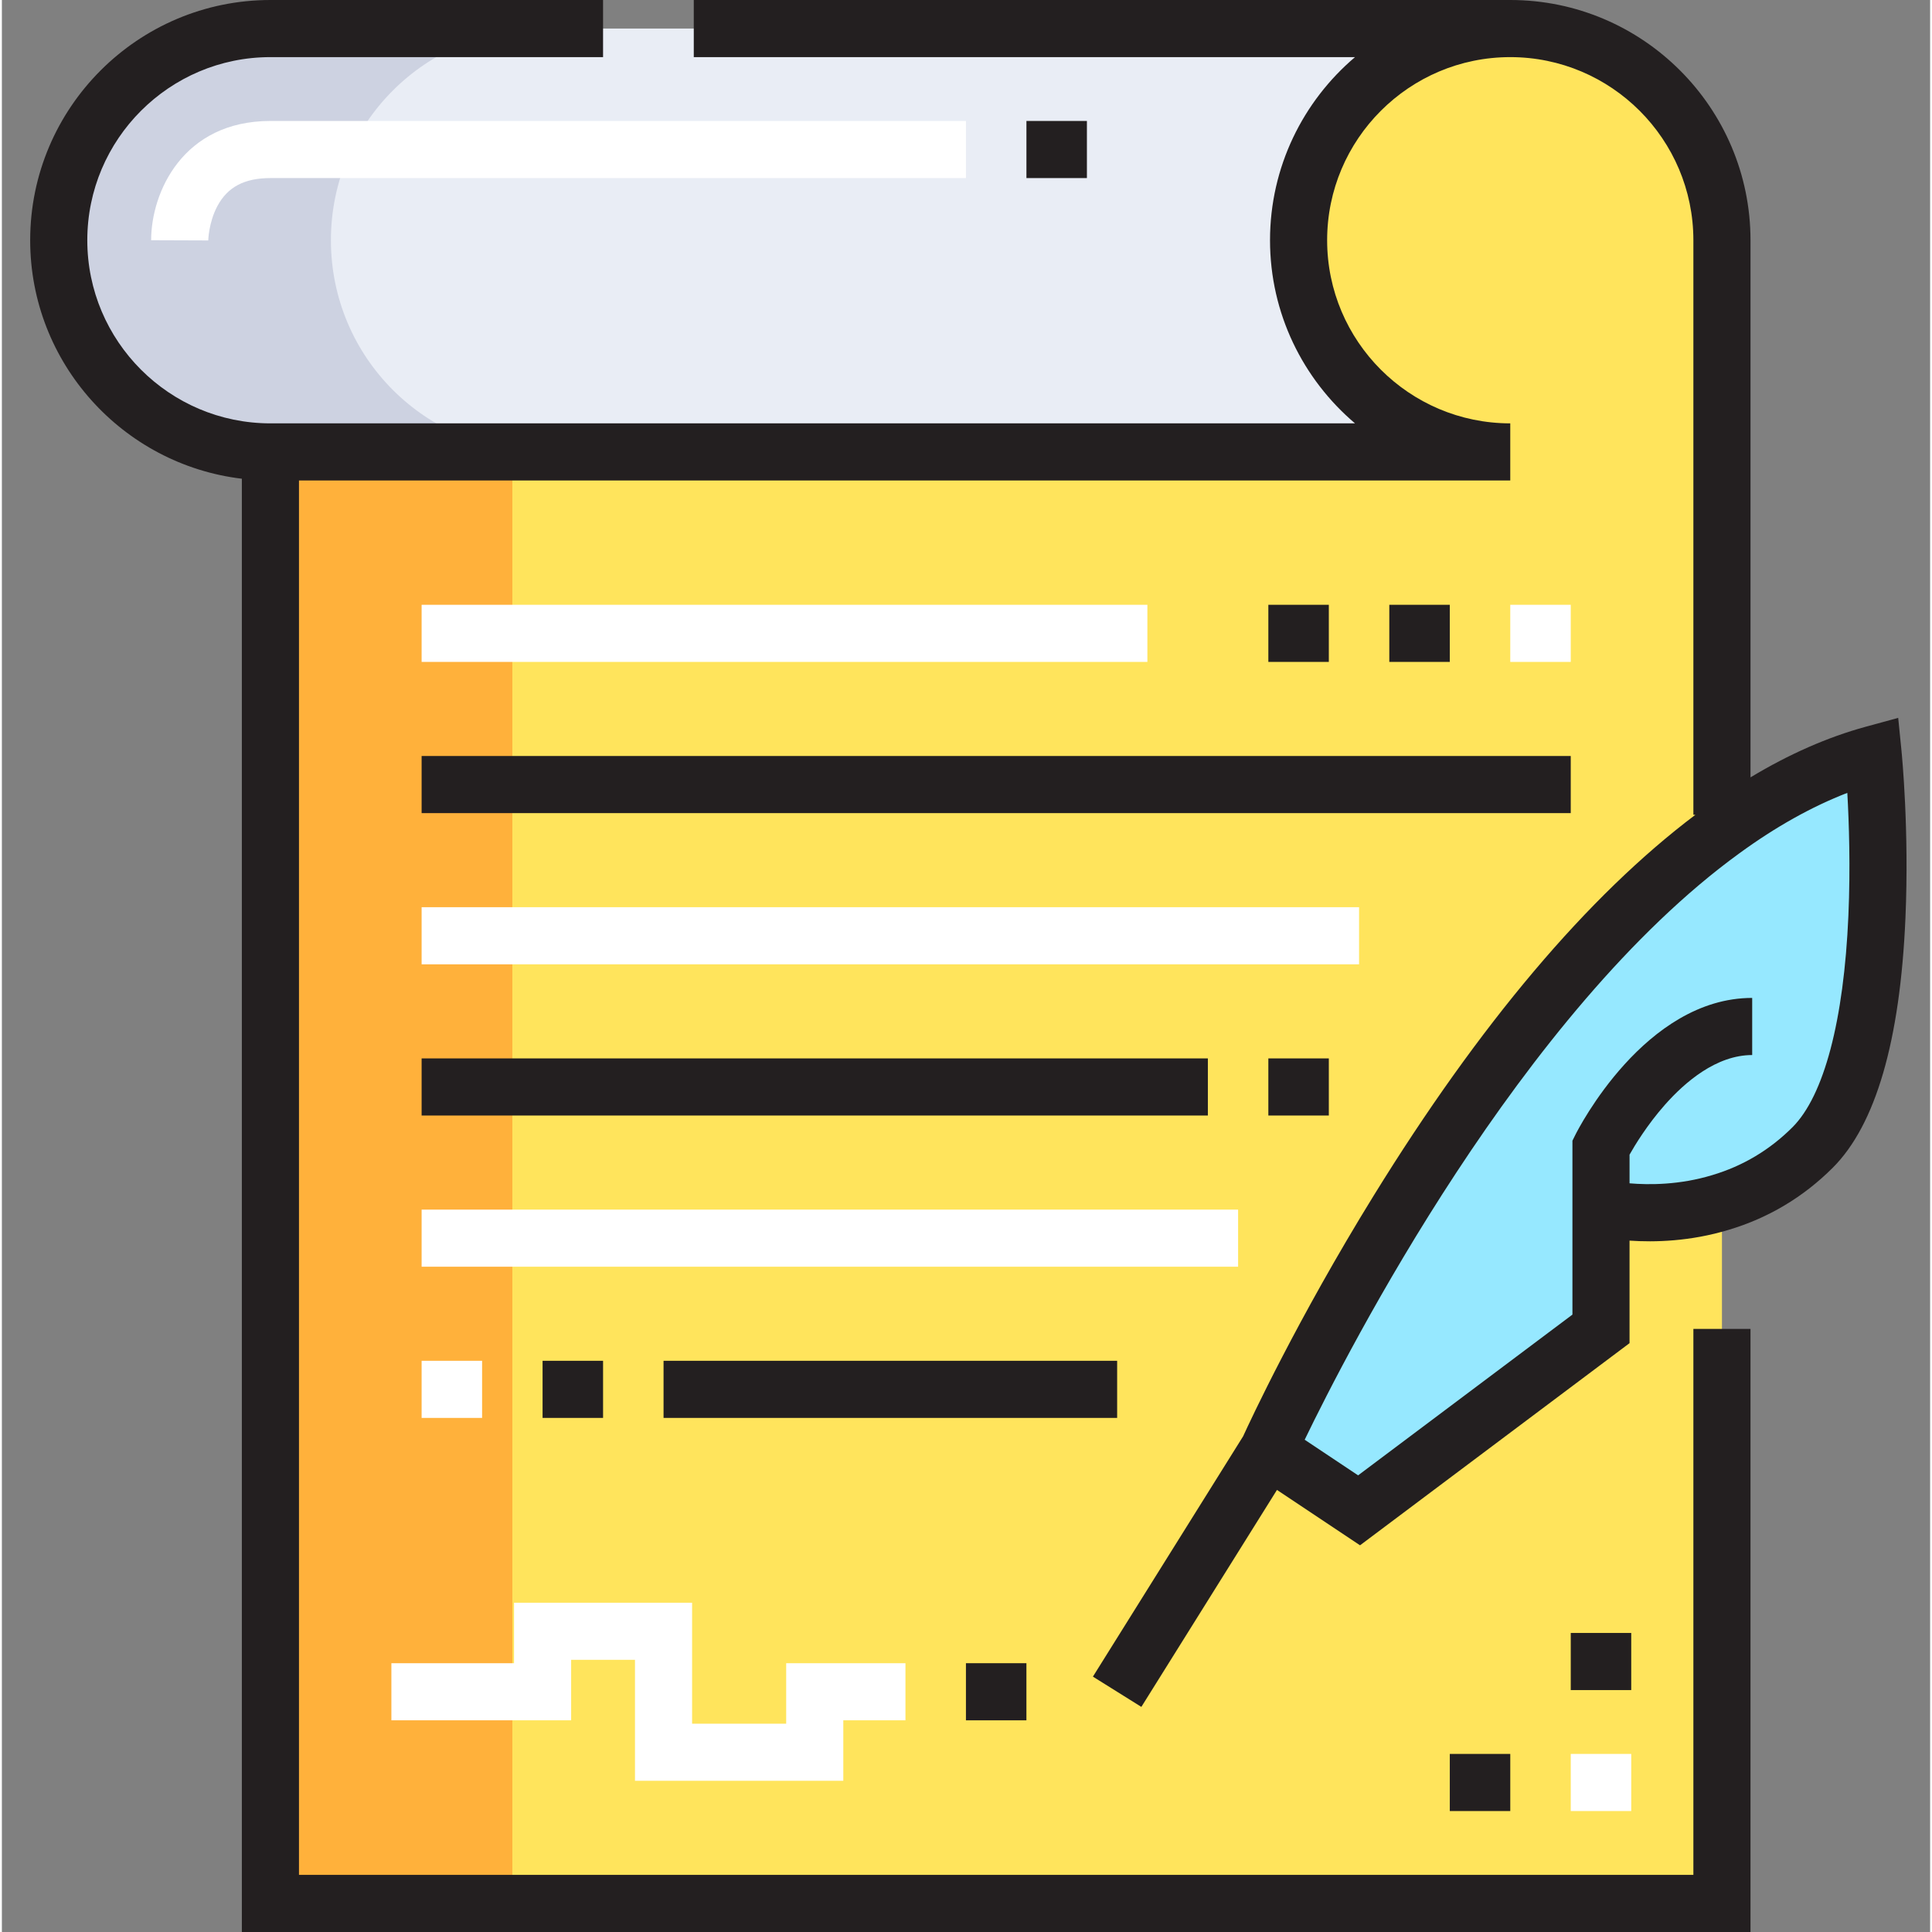 <svg height="512pt" viewBox="-7 0 511 512" width="512pt" xmlns="http://www.w3.org/2000/svg"><rect x="-7" y="0" width="511" height="512" fill="#808080" stroke="none"/><path d="m416.777 320.109v32.059l-64.109 48.082-24.043-16.027s51.367-114.121 120.367-164.207c12.742-9.297 26.125-16.348 39.91-20.113 0 0 8.016 80.137-16.027 104.18-7.773 7.773-16.348 12.184-24.445 14.586-16.906 5.129-31.652 1.441-31.652 1.441zm0 0" fill="#96e8ff"/><path d="m64.164 7.566h328.574c-31.016 0-56.098 25.086-56.098 56.098 0 31.016 25.082 56.098 56.098 56.098h-328.574c-31.012 0-56.098-25.082-56.098-56.098 0-31.012 25.086-56.098 56.098-56.098zm0 0" fill="#e9edf5"/><path d="m448.836 320.109v184.32h-384.672v-384.668h328.574c-31.016 0-56.098-25.082-56.098-56.098 0-31.012 25.082-56.098 56.098-56.098 31.012 0 56.098 25.086 56.098 56.098v152.266l.16 4.086c-69 50.09-120.371 164.207-120.371 164.207l24.043 16.027 64.113-48.082v-32.055s14.746 3.684 31.652-1.445zm0 0" fill="#ffe45c"/><path d="m64.164 119.762h64.113v384.668h-64.113zm0 0" fill="#ffb13b"/><path d="m80.195 63.664c0-31.012 25.082-56.098 56.098-56.098h-72.129c-31.012 0-56.098 25.086-56.098 56.098 0 31.016 25.086 56.098 56.098 56.098h72.129c-31.016 0-56.098-25.082-56.098-56.098zm0 0" fill="#cdd2e1"/><path d="m215.984 471.93h-55.207v-32.055h-16.918v16.027h-47.637v-15.137h32.5v-16.027h47.191v32.055h24.934v-16.027h31.609v15.137h-16.473zm0 0" fill="#fff"/><path d="m408.766 464.809h16.027v15.137h-16.027zm0 0" fill="#fff"/><path d="m104.234 160.277h192.336v15.137h-192.336zm0 0" fill="#fff"/><path d="m104.234 240.418h248.434v15.137h-248.434zm0 0" fill="#fff"/><path d="m104.234 320.559h216.375v15.133h-216.375zm0 0" fill="#fff"/><path d="m392.738 160.277h16.027v15.137h-16.027zm0 0" fill="#fff"/><path d="m104.234 360.625h16.027v15.137h-16.027zm0 0" fill="#fff"/><path d="m47.691 63.719-15.137-.055c0-12.703 8.418-31.609 31.609-31.609h184.32v15.137h-184.32c-6.906 0-11.379 2.375-14.082 7.477-2.293 4.34-2.391 9.004-2.391 9.051zm0 0" fill="#fff"/><g fill="#231f20"><path d="m496.434 199.148-.891-8.906-8.633 2.359c-10.078 2.754-20.297 7.254-30.508 13.406v-142.344c0-35.102-28.559-63.664-63.664-63.664h-216.379v15.137h175.234c-13.766 11.688-22.523 29.102-22.523 48.527 0 19.43 8.758 36.844 22.523 48.531h-287.43c-26.758 0-48.527-21.77-48.527-48.531 0-26.758 21.77-48.527 48.527-48.527h88.156v-15.137h-88.156c-35.105 0-63.664 28.562-63.664 63.664 0 32.543 24.551 59.445 56.098 63.203v385.133h399.805v-159.832h-15.137v144.695h-369.531v-369.531h321.004v-15.137c-26.762 0-48.531-21.77-48.531-48.531 0-26.758 21.77-48.527 48.531-48.527 26.758 0 48.527 21.77 48.527 48.527v152.266h.531c-28.512 21.492-57.195 55.449-85.301 101-20.242 32.801-32.734 59.723-34.555 63.707l-39.805 63.688 12.836 8.02 35.941-57.5 22.012 14.676 71.422-53.57v-27.172c6.621.457 16.082.227 26.242-2.852 10.523-3.129 19.824-8.676 27.637-16.488 11.352-11.355 17.828-33.602 19.238-66.129 1.016-23.316-.945-43.32-1.031-44.16zm-14.09 43.5c-1.207 27.82-6.473 47.738-14.82 56.082-6.012 6.016-13.16 10.281-21.289 12.695-8.641 2.621-16.727 2.609-21.887 2.168v-7.598c1.426-2.527 4.691-7.914 9.352-13.191 5.32-6.027 13.66-13.207 23.148-13.207v-15.137c-28.395 0-46.098 34.758-46.84 36.238l-.797 1.598v46.086l-56.801 42.602-14.156-9.438c11.422-23.629 57.395-113.453 115.199-155.414 9.617-7.016 19.203-12.379 28.605-16.012.445 7.844.844 19.742.285 32.527zm0 0"/><path d="m248.484 440.766h16.027v15.137h-16.027zm0 0"/><path d="m408.766 432.75h16.027v15.137h-16.027zm0 0"/><path d="m376.711 464.809h16.027v15.137h-16.027zm0 0"/><path d="m104.234 200.348h304.531v15.137h-304.531zm0 0"/><path d="m104.234 280.488h208.363v15.137h-208.363zm0 0"/><path d="m168.348 360.625h120.207v15.137h-120.207zm0 0"/><path d="m360.68 160.277h16.031v15.137h-16.031zm0 0"/><path d="m328.625 160.277h16.027v15.137h-16.027zm0 0"/><path d="m328.625 280.488h16.027v15.137h-16.027zm0 0"/><path d="m136.289 360.625h16.031v15.137h-16.031zm0 0"/><path d="m264.516 32.055h16.027v15.137h-16.027zm0 0"/></g></svg>